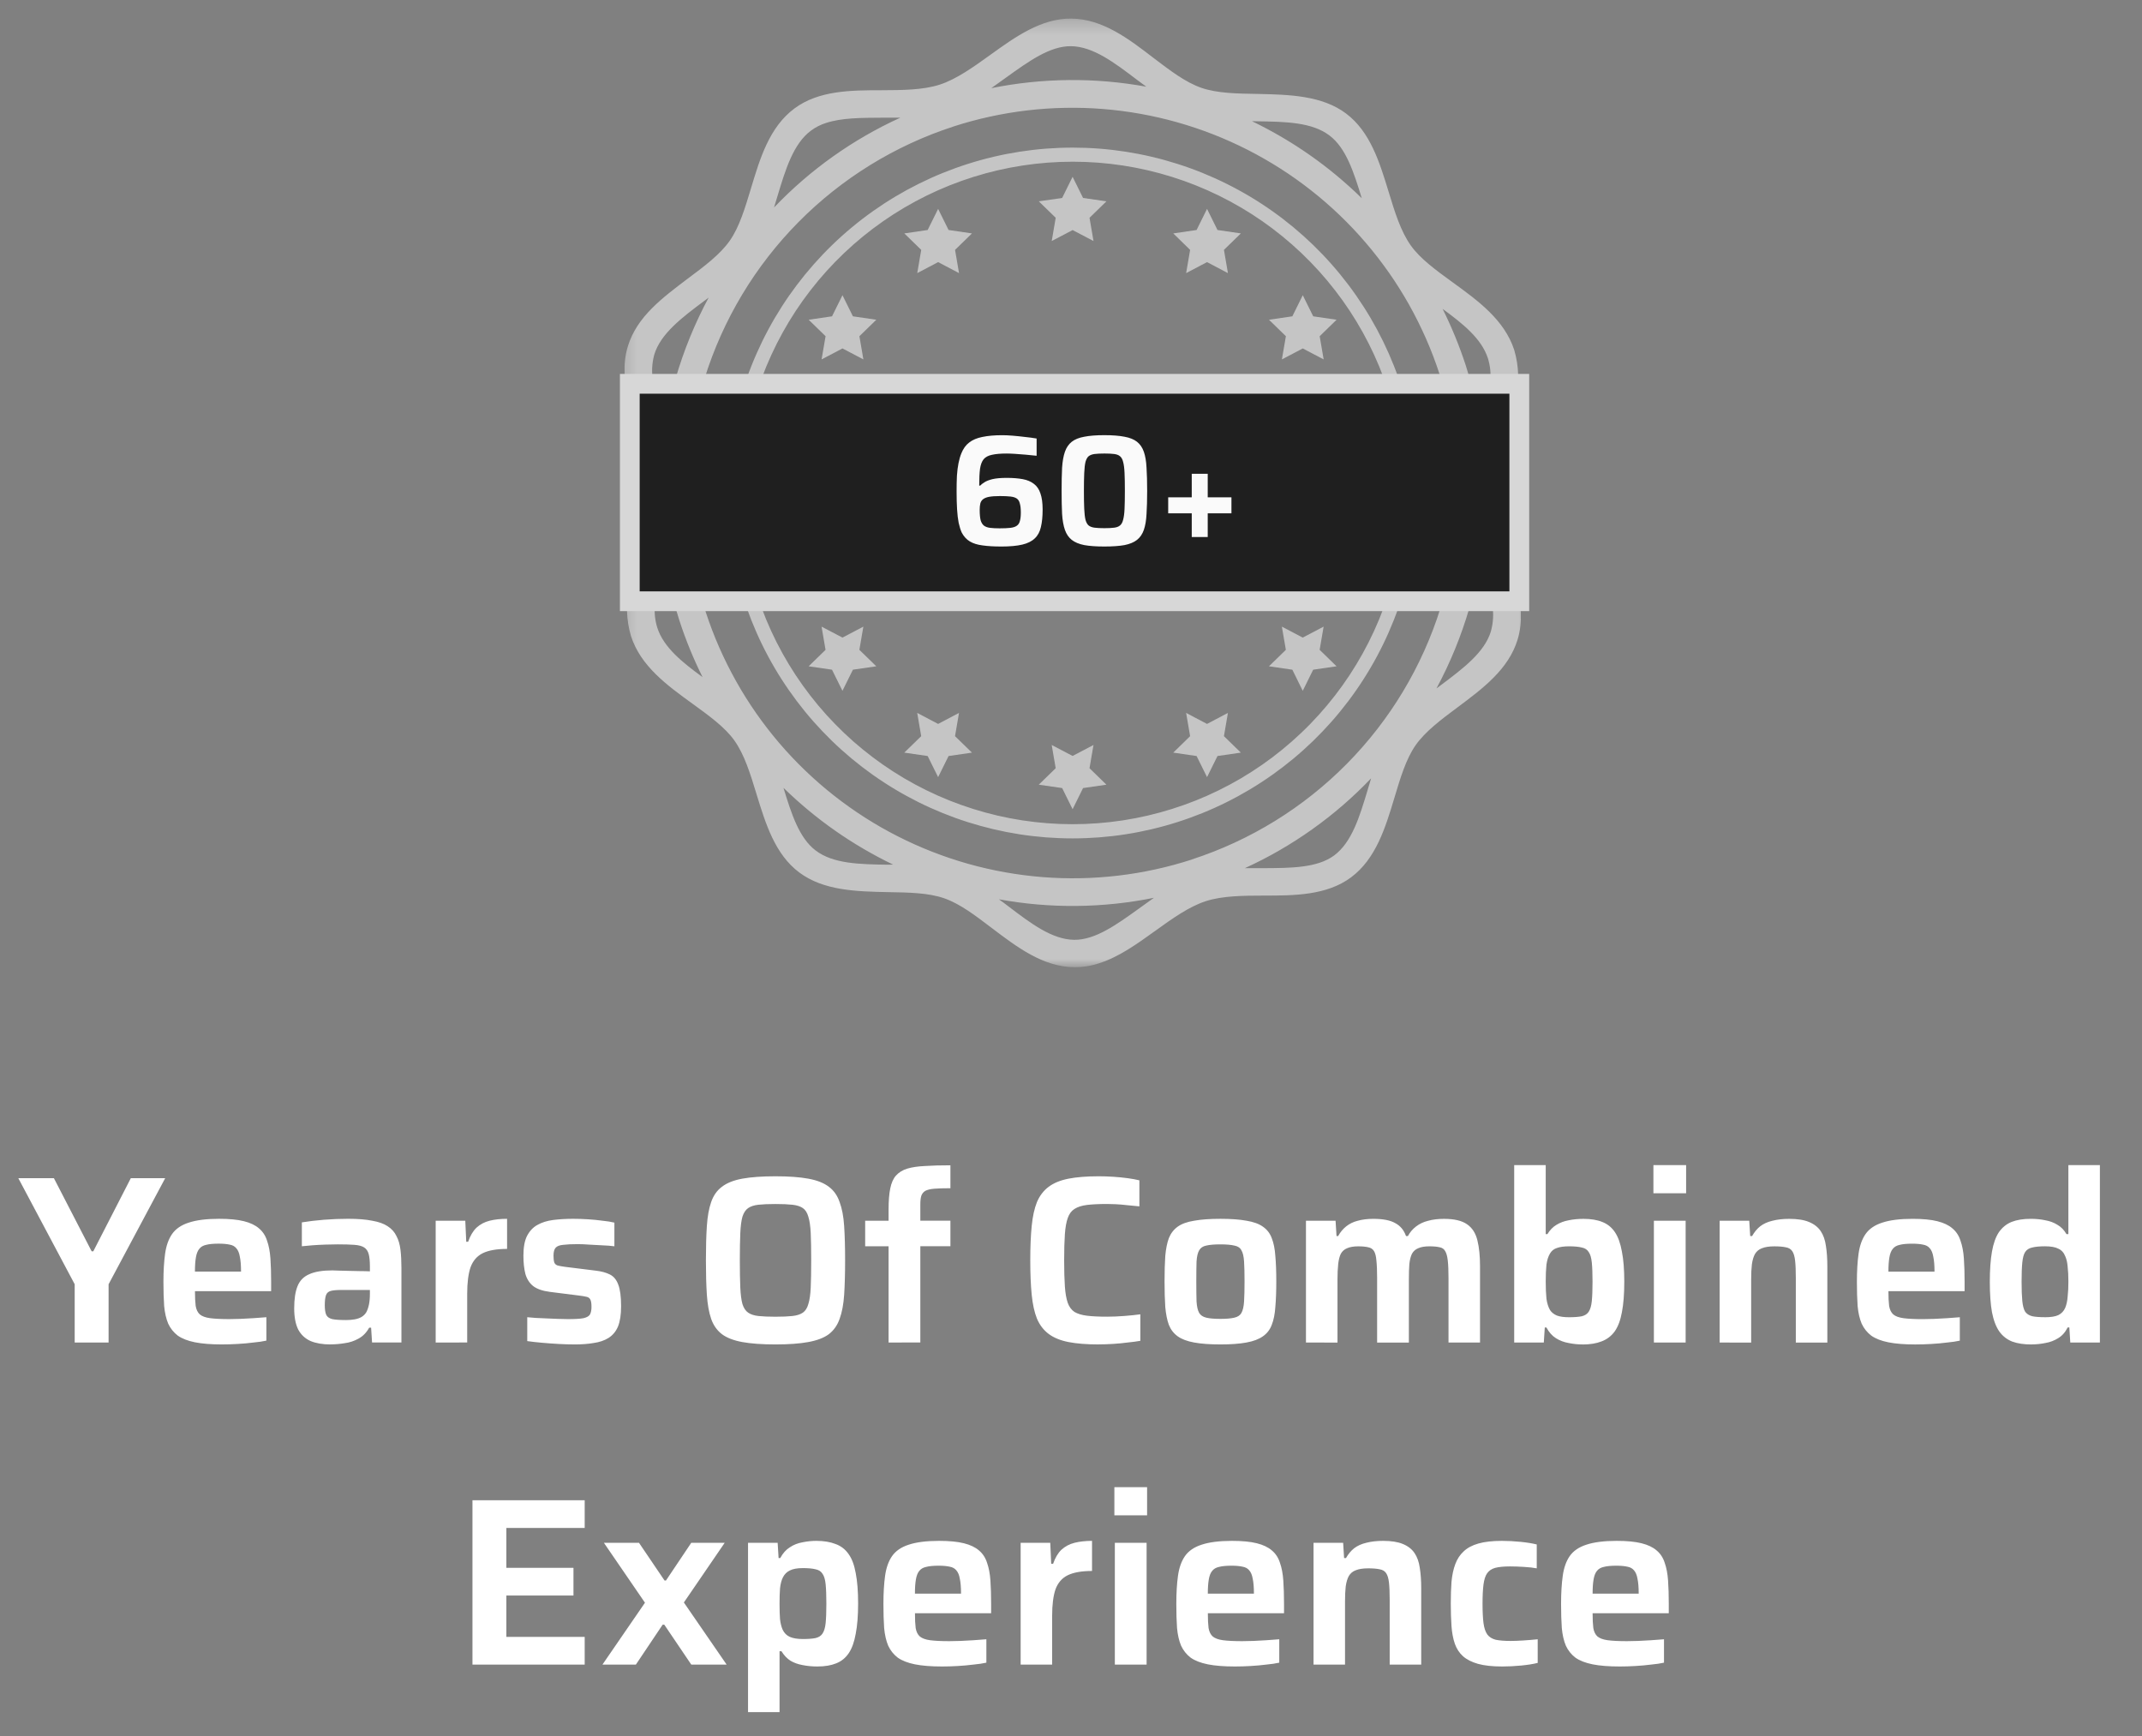 <svg fill="none" height="124" viewBox="0 0 153 124" width="153" xmlns="http://www.w3.org/2000/svg" xmlns:xlink="http://www.w3.org/1999/xlink"><rect x="0" y="0" width="153" height="124" fill="#808080" stroke="none"/><mask id="a" height="69" maskUnits="userSpaceOnUse" width="66" x="44" y="1"><path d="m44.281 1.295h64.734v67.77h-64.734z" fill="#fff"/></mask><path d="m5.335 95.887v-4.162l-4.025-7.573h2.541l2.695 5.219h.119l2.678-5.219h2.456l-4.042 7.573v4.162zm10.517.137c-.773 0-1.416-.051-1.927-.153-.512-.102-.921-.262-1.228-.478-.296-.227-.523-.512-.682-.853-.148-.352-.244-.773-.29-1.262-.034-.5-.051-1.075-.051-1.723 0-.773.04-1.444.119-2.013.08-.569.244-1.035.495-1.399.262-.375.659-.648 1.194-.819.546-.182 1.268-.273 2.166-.273.728 0 1.319.057 1.774.171.455.114.813.284 1.075.512.273.227.466.523.58.887.125.352.205.773.239 1.262.034.489.051 1.046.051 1.671v.665h-5.441c0 .432.017.785.051 1.058.045.262.142.461.29.597.159.137.404.228.734.273.341.045.802.068 1.382.068.239 0 .506-.006.802-.017.307-.011.62-.028.938-.051.33-.023.631-.045.904-.068v1.672c-.25.057-.557.102-.921.136-.352.045-.728.08-1.126.102-.387.023-.762.034-1.126.034zm1.365-4.929v-.273c0-.444-.028-.796-.085-1.058-.045-.273-.131-.478-.256-.614-.114-.137-.273-.222-.478-.256-.205-.045-.466-.068-.785-.068-.375 0-.671.028-.887.085-.216.045-.381.142-.495.29-.114.137-.193.341-.239.614-.045.262-.068.597-.068 1.006h3.599zm6.39 4.929c-.557 0-1.029-.08-1.416-.239-.387-.171-.682-.444-.887-.819-.193-.387-.29-.893-.29-1.518 0-.671.08-1.2.239-1.586.159-.398.438-.682.836-.853.398-.182.95-.273 1.655-.273.114 0 .273.006.478.017.205 0 .438.006.699.017.262 0 .523.006.785.017.262 0 .5.006.716.017v-.341c0-.375-.029-.671-.085-.887-.057-.216-.165-.375-.324-.478s-.392-.165-.699-.188c-.307-.023-.705-.034-1.194-.034-.25 0-.54.006-.87.017-.33.011-.648.028-.955.051-.307.023-.551.045-.734.068v-1.706c.489-.08 1.018-.142 1.586-.188.569-.045 1.143-.068 1.723-.068.682 0 1.251.045 1.706.136.466.08.836.21 1.109.392.284.182.495.415.631.699.148.273.244.603.29.989.045.375.068.807.068 1.296v5.322h-2.098l-.068-1.058h-.137c-.193.352-.449.614-.767.785-.307.171-.637.279-.989.324-.341.057-.677.085-1.006.085zm1.075-1.74c.25 0 .466-.017.648-.051.193-.034.358-.091.495-.171.148-.091.262-.205.341-.341.08-.148.142-.33.188-.546.045-.216.068-.478.068-.785v-.256h-2.064c-.318 0-.563.023-.733.068s-.284.148-.341.307c-.057.159-.085.398-.085.716 0 .296.034.523.102.682.068.148.21.25.426.307.216.045.534.068.955.068zm6.438 1.603v-8.699h2.115l.068 1.501h.137c.148-.432.347-.767.597-1.006.262-.239.574-.404.938-.495.364-.091.779-.136 1.245-.136v2.149c-.739 0-1.319.102-1.74.307-.409.205-.699.54-.87 1.006-.159.466-.239 1.097-.239 1.893v3.479zm9.919.137c-.352 0-.733-.011-1.143-.034-.398-.023-.79-.051-1.177-.085s-.739-.074-1.058-.119v-1.706c.171.011.37.028.597.051.239.011.495.023.767.034s.54.023.802.034.506.017.733.017c.523 0 .898-.023 1.126-.068.239-.057.392-.148.461-.273.068-.136.102-.313.102-.529 0-.227-.023-.392-.068-.495-.045-.114-.131-.188-.256-.222-.125-.034-.33-.068-.614-.102l-2.03-.256c-.534-.068-.938-.21-1.211-.426-.262-.216-.444-.506-.546-.87-.091-.364-.137-.796-.137-1.296 0-.591.085-1.058.256-1.399.182-.352.426-.614.733-.785.318-.182.694-.301 1.126-.358.444-.057.921-.085 1.433-.085.341 0 .694.011 1.058.034.364.023.711.057 1.04.102.341.034.625.08.853.137v1.689c-.262-.034-.551-.057-.87-.068-.318-.023-.631-.04-.938-.051-.307-.023-.58-.034-.819-.034-.432 0-.779.017-1.04.051-.25.023-.426.091-.529.205-.102.114-.153.301-.153.563 0 .205.017.364.051.478.034.102.108.176.222.222.114.034.296.068.546.102l2.2.273c.398.045.733.136 1.006.273.273.136.472.375.597.716.136.341.205.859.205 1.552 0 .603-.074 1.086-.222 1.45-.148.352-.375.625-.682.819-.296.182-.648.301-1.058.358-.398.068-.853.102-1.365.102zm14.346 0c-.955 0-1.745-.057-2.371-.171-.614-.114-1.097-.301-1.45-.563-.352-.273-.608-.637-.767-1.092-.159-.466-.262-1.04-.307-1.723s-.068-1.501-.068-2.456c0-.955.023-1.774.068-2.456s.148-1.251.307-1.706c.159-.466.415-.83.767-1.092.352-.273.836-.466 1.45-.58.625-.114 1.416-.171 2.371-.171.955 0 1.74.057 2.354.171.625.114 1.114.307 1.467.58.352.262.608.625.767 1.092.171.455.279 1.023.324 1.706s.068 1.501.068 2.456c0 .955-.023 1.774-.068 2.456s-.153 1.256-.324 1.723c-.159.455-.415.819-.767 1.092-.352.262-.842.449-1.467.563-.614.114-1.399.171-2.354.171zm0-1.979c.5 0 .904-.017 1.211-.051.318-.034.569-.114.75-.239.182-.125.313-.33.392-.614.091-.284.148-.677.171-1.177s.034-1.149.034-1.944c0-.796-.011-1.444-.034-1.944s-.08-.893-.171-1.177c-.08-.284-.21-.489-.392-.614-.182-.125-.432-.205-.75-.239-.307-.034-.711-.051-1.211-.051-.489 0-.893.017-1.211.051-.307.034-.551.114-.733.239-.182.125-.318.33-.409.614-.08.284-.131.677-.153 1.177s-.034 1.149-.034 1.944c0 .796.011 1.444.034 1.944s.074.893.153 1.177c.091.284.227.489.409.614.182.125.426.205.733.239.318.034.722.051 1.211.051zm8.085 1.842v-6.874h-1.672v-1.825h1.672v-.802c0-.614.04-1.114.119-1.501.08-.398.216-.705.409-.921.205-.228.472-.392.802-.495.341-.102.762-.165 1.262-.188.512-.034 1.12-.051 1.825-.051v1.637c-.477 0-.859.011-1.143.034-.284.023-.5.074-.648.153-.137.08-.233.199-.29.358-.045.148-.068.352-.068.614v1.16h2.149v1.825h-2.149v6.874zm15.016.137c-.864 0-1.586-.057-2.166-.171-.58-.114-1.052-.307-1.416-.58-.364-.273-.642-.637-.836-1.092-.182-.455-.307-1.023-.375-1.706-.068-.682-.102-1.501-.102-2.456 0-.955.034-1.774.102-2.456.068-.682.193-1.251.375-1.706.193-.455.472-.819.836-1.092.364-.273.836-.466 1.416-.58.58-.114 1.302-.171 2.166-.171.33 0 .671.011 1.023.034.364.023.711.057 1.04.102s.608.097.836.153v1.859c-.307-.034-.603-.063-.887-.085-.284-.034-.551-.057-.802-.068-.239-.011-.444-.017-.614-.017-.58 0-1.058.023-1.433.068-.375.045-.677.142-.904.29-.216.136-.375.352-.478.648-.102.284-.171.671-.205 1.16-.034.489-.051 1.109-.051 1.859 0 .739.017 1.359.051 1.859.034.489.102.881.205 1.177.102.284.262.5.478.648.227.136.529.227.904.273.375.045.853.068 1.433.068.375 0 .785-.017 1.228-.051s.824-.074 1.143-.119v1.893c-.25.045-.546.085-.887.119-.341.045-.694.08-1.058.102-.352.023-.694.034-1.023.034zm8.687 0c-.75 0-1.376-.045-1.876-.137-.5-.091-.893-.239-1.177-.444-.284-.205-.495-.477-.631-.819-.125-.341-.21-.767-.256-1.279-.034-.512-.051-1.12-.051-1.825s.017-1.308.051-1.808c.045-.512.131-.938.256-1.279.136-.341.347-.614.631-.819.284-.205.677-.347 1.177-.426.5-.091 1.126-.136 1.876-.136s1.37.045 1.859.136c.5.08.893.222 1.177.426.296.205.506.478.631.819.136.341.222.767.256 1.279.045.5.068 1.103.068 1.808s-.023 1.313-.068 1.825c-.034.512-.119.938-.256 1.279-.125.341-.336.614-.631.819-.284.205-.677.353-1.177.444-.489.091-1.109.137-1.859.137zm0-1.825c.421 0 .75-.028.989-.085.25-.057.421-.171.512-.341.102-.182.165-.455.188-.819.023-.364.034-.842.034-1.433s-.011-1.063-.034-1.416c-.023-.364-.085-.631-.188-.802-.091-.182-.262-.296-.512-.341-.239-.057-.569-.085-.989-.085-.432 0-.767.028-1.006.085-.239.045-.409.159-.512.341-.102.171-.165.438-.188.802-.011.352-.017.824-.017 1.416s.006 1.069.017 1.433c.023.364.085.637.188.819.102.171.273.284.512.341.239.057.574.085 1.006.085zm6.11 1.689v-8.699h2.115l.068 1.092h.119c.148-.273.336-.5.563-.682.239-.193.517-.33.836-.409.33-.091.699-.136 1.109-.136.694 0 1.217.102 1.569.307.364.193.62.5.767.921h.137c.148-.273.341-.5.58-.682.25-.193.54-.33.87-.409.329-.091.705-.136 1.125-.136.74 0 1.291.131 1.655.392.364.25.608.631.733 1.143.125.5.188 1.12.188 1.859v5.441h-2.252v-4.605c0-.523-.017-.938-.051-1.245s-.096-.534-.187-.682c-.08-.148-.211-.239-.393-.273-.182-.045-.426-.068-.733-.068-.33 0-.597.045-.802.137-.193.08-.341.21-.443.392-.091.182-.154.426-.188.733-.023.296-.034.665-.034 1.109v4.503h-2.268v-4.605c0-.523-.017-.938-.051-1.245-.023-.307-.08-.534-.171-.682-.091-.148-.227-.239-.409-.273-.182-.045-.421-.068-.716-.068-.33 0-.597.045-.802.137-.193.08-.341.21-.443.392-.091.182-.153.426-.188.733-.034.307-.051.677-.051 1.109v4.503zm19.752.137c-.329 0-.659-.034-.989-.102-.33-.057-.631-.171-.904-.341s-.5-.426-.682-.767h-.119l-.069 1.075h-2.115v-12.673h2.252v4.929h.119c.182-.296.398-.517.648-.665.262-.159.552-.267.87-.324.33-.068.682-.102 1.058-.102.534 0 .983.074 1.347.222.375.148.677.392.904.734.228.341.392.802.495 1.382.113.569.17 1.285.17 2.149 0 .876-.057 1.603-.17 2.183-.103.569-.273 1.023-.512 1.365-.239.33-.551.569-.938.716-.375.148-.83.222-1.365.222zm-.955-1.944c.376 0 .677-.023.904-.068.228-.057.393-.165.495-.324.114-.171.188-.426.222-.767.034-.341.051-.802.051-1.382s-.017-1.035-.051-1.365c-.034-.341-.108-.591-.222-.75-.102-.171-.267-.279-.495-.324-.227-.057-.528-.085-.904-.085-.364 0-.654.04-.87.119-.216.068-.381.199-.494.392-.125.205-.211.472-.256.802-.034.33-.051.733-.051 1.211 0 .466.017.87.051 1.211.045.33.131.603.256.819.113.171.278.301.494.392.216.08.506.119.87.119zm6.021-8.852v-2.013h2.336v2.013zm.034 10.66v-8.699h2.268v8.699zm4.697 0v-8.699h2.115l.068 1.092h.137c.159-.284.352-.517.58-.699.238-.182.528-.313.869-.392.353-.091.751-.136 1.194-.136.592 0 1.064.074 1.416.222.364.148.643.364.836.648s.318.637.375 1.058c.068.421.102.91.102 1.467v5.441h-2.251v-4.605c0-.523-.017-.938-.051-1.245s-.103-.534-.205-.682c-.102-.148-.256-.239-.46-.273-.205-.045-.478-.068-.819-.068-.364 0-.66.045-.887.137-.216.08-.381.216-.495.409-.102.182-.176.426-.221.734-.035.296-.052.659-.052 1.092v4.503zm13.982.137c-.773 0-1.415-.051-1.927-.153-.512-.102-.921-.262-1.228-.478-.296-.227-.523-.512-.682-.853-.148-.352-.245-.773-.29-1.262-.034-.5-.051-1.075-.051-1.723 0-.773.039-1.444.119-2.013.08-.569.244-1.035.495-1.399.261-.375.659-.648 1.194-.819.545-.182 1.267-.273 2.166-.273.728 0 1.319.057 1.774.171s.813.284 1.074.512c.273.227.466.523.58.887.125.352.205.773.239 1.262.034.489.051 1.046.051 1.671v.665h-5.441c0 .432.017.785.051 1.058.046.262.142.461.29.597.159.137.404.228.734.273.341.045.801.068 1.381.068.239 0 .506-.006.802-.017.307-.011.62-.028.938-.051.33-.023.631-.045.904-.068v1.672c-.25.057-.557.102-.921.136-.353.045-.728.08-1.126.102-.386.023-.762.034-1.126.034zm1.365-4.929v-.273c0-.444-.028-.796-.085-1.058-.046-.273-.131-.478-.256-.614-.114-.137-.273-.222-.478-.256-.204-.045-.466-.068-.784-.068-.376 0-.671.028-.887.085-.216.045-.381.142-.495.29-.114.137-.193.341-.239.614-.045.262-.068.597-.068 1.006h3.599zm6.919 4.929c-.535 0-.989-.068-1.365-.205-.375-.148-.682-.387-.921-.716-.239-.341-.415-.802-.528-1.382-.103-.58-.154-1.302-.154-2.166s.051-1.586.154-2.166c.102-.58.267-1.04.494-1.382.239-.341.54-.586.904-.734.375-.148.83-.222 1.365-.222.375 0 .722.034 1.04.102.33.057.62.165.87.324.262.148.478.37.648.665h.137v-4.929h2.251v12.673h-2.115l-.068-1.075h-.12c-.17.341-.398.597-.682.767-.273.171-.574.284-.904.341-.33.068-.665.102-1.006.102zm.972-1.944c.421 0 .739-.051.955-.153.228-.114.393-.29.495-.529.091-.228.148-.495.17-.802.035-.307.052-.659.052-1.058 0-.409-.017-.762-.052-1.058-.022-.296-.079-.546-.17-.75-.102-.262-.267-.444-.495-.546-.216-.114-.534-.171-.955-.171-.375 0-.676.028-.904.085-.227.045-.398.153-.512.324-.102.159-.17.409-.204.75-.034.33-.051.785-.051 1.365s.017 1.04.051 1.382c.034.341.102.597.204.767.114.159.285.267.512.324.228.045.529.068.904.068zm-112.323 24.808v-11.735h8.017v1.978h-5.595v2.849h4.793v1.978h-4.793v2.951h5.595v1.979zm9.286 0 3.036-4.418-2.934-4.281h2.507l1.825 2.695h.102l1.808-2.695h2.388l-2.917 4.264 3.053 4.435h-2.524l-1.927-2.849h-.119l-1.91 2.849zm10.398 3.394v-12.093h2.115l.068 1.091h.119c.182-.341.409-.597.682-.767.273-.182.574-.301.904-.358.33-.068.659-.103.989-.103.534 0 .989.074 1.365.222.387.137.699.375.938.717.239.329.409.784.512 1.364.114.58.171 1.302.171 2.166s-.057 1.586-.171 2.166c-.102.58-.267 1.041-.495 1.382s-.529.586-.904.733c-.364.148-.813.222-1.347.222-.375 0-.728-.034-1.058-.102-.318-.057-.603-.159-.853-.307-.25-.159-.466-.387-.648-.682h-.136v4.349zm3.923-5.219c.375 0 .677-.023.904-.069.227-.056.392-.164.495-.324.114-.17.188-.42.222-.75.034-.341.051-.802.051-1.382s-.017-1.04-.051-1.381-.108-.592-.222-.751c-.102-.17-.267-.278-.495-.324-.227-.057-.529-.085-.904-.085-.409 0-.722.057-.938.17-.216.103-.381.268-.495.495-.102.205-.171.466-.205.785-.023.307-.034.671-.034 1.091 0 .432.011.802.034 1.109.034.296.097.546.188.75.114.239.284.41.512.512s.54.154.938.154zm9.926 1.961c-.773 0-1.416-.051-1.927-.153-.512-.103-.921-.262-1.228-.478-.296-.227-.523-.512-.682-.853-.148-.352-.244-.773-.29-1.262-.034-.5-.051-1.075-.051-1.723 0-.773.04-1.444.119-2.012.08-.569.244-1.035.495-1.399.262-.375.659-.648 1.194-.819.546-.182 1.268-.273 2.166-.273.728 0 1.319.057 1.774.171.455.114.813.284 1.075.512.273.227.466.523.58.887.125.352.205.773.239 1.262s.051 1.046.051 1.671v.666h-5.441c0 .432.017.784.051 1.057.045.262.142.461.29.597.159.136.404.227.734.273.341.045.802.068 1.382.068.239 0 .506-.006.802-.017.307-.011.62-.028.938-.051.33-.023.631-.046.904-.068v1.671c-.25.057-.557.103-.921.137-.352.045-.728.079-1.126.102-.387.023-.762.034-1.126.034zm1.365-4.929v-.273c0-.444-.028-.796-.085-1.058-.045-.273-.131-.477-.256-.614-.114-.136-.273-.221-.478-.255-.205-.046-.466-.069-.785-.069-.375 0-.671.029-.887.086-.216.045-.381.142-.495.29-.114.136-.193.341-.239.614-.045.261-.068.597-.068 1.006h3.599zm4.258 4.793v-8.699h2.115l.068 1.501h.136c.148-.432.347-.768.597-1.007.262-.238.574-.403.938-.494.364-.091.779-.137 1.245-.137v2.15c-.739 0-1.319.102-1.74.307-.409.204-.699.54-.87 1.006-.159.466-.239 1.097-.239 1.893v3.48zm6.695-10.661v-2.012h2.337v2.012zm.034 10.661v-8.699h2.268v8.699zm8.569.136c-.773 0-1.416-.051-1.927-.153-.512-.103-.921-.262-1.228-.478-.296-.227-.523-.512-.682-.853-.148-.352-.244-.773-.29-1.262-.034-.5-.051-1.075-.051-1.723 0-.773.04-1.444.119-2.012.08-.569.244-1.035.495-1.399.262-.375.659-.648 1.194-.819.546-.182 1.268-.273 2.166-.273.728 0 1.319.057 1.774.171s.813.284 1.075.512c.273.227.466.523.58.887.125.352.205.773.239 1.262s.051 1.046.051 1.671v.666h-5.441c0 .432.017.784.051 1.057.045.262.142.461.29.597.159.136.404.227.734.273.341.045.802.068 1.382.068.239 0 .506-.006.802-.017.307-.011.62-.028.938-.051.33-.023.631-.046.904-.068v1.671c-.25.057-.557.103-.921.137-.352.045-.728.079-1.126.102-.387.023-.762.034-1.126.034zm1.365-4.929v-.273c0-.444-.028-.796-.085-1.058-.045-.273-.131-.477-.256-.614-.114-.136-.273-.221-.478-.255-.205-.046-.466-.069-.785-.069-.375 0-.671.029-.887.086-.216.045-.381.142-.495.29-.114.136-.193.341-.239.614-.045.261-.068.597-.068 1.006h3.599zm4.258 4.793v-8.699h2.115l.068 1.091h.136c.159-.284.353-.517.58-.699.239-.182.529-.313.87-.392.352-.091.75-.137 1.194-.137.591 0 1.063.074 1.415.222.364.148.643.364.836.648.193.285.318.637.375 1.058.068.421.103.909.103 1.467v5.441h-2.252v-4.606c0-.523-.017-.938-.051-1.245s-.102-.534-.205-.682c-.102-.148-.256-.239-.461-.273-.205-.045-.478-.068-.819-.068-.364 0-.659.045-.887.136-.216.08-.381.216-.495.41-.102.182-.176.426-.222.733-.034.296-.051.66-.051 1.092v4.503zm13.471.136c-.694 0-1.268-.062-1.723-.187-.443-.126-.801-.307-1.074-.546-.262-.239-.455-.535-.58-.887-.125-.364-.205-.785-.239-1.262-.034-.489-.051-1.029-.051-1.621 0-.568.017-1.086.051-1.552.045-.478.136-.898.273-1.262.136-.364.335-.665.597-.904.261-.25.614-.438 1.057-.563.444-.125 1.001-.188 1.672-.188.432 0 .875.023 1.33.069.455.045.842.108 1.16.187v1.706c-.239-.046-.54-.08-.904-.102-.364-.023-.699-.035-1.006-.035-.444 0-.796.035-1.058.103-.25.068-.443.199-.58.392-.125.182-.21.449-.256.802-.045.352-.068.807-.068 1.364 0 .569.023 1.029.068 1.382.046.352.137.625.273.819.137.182.336.307.597.375.273.057.626.085 1.058.085.273 0 .58-.011.921-.034.352-.023.694-.051 1.023-.085v1.688c-.318.08-.71.142-1.177.188-.466.045-.921.068-1.364.068zm8.39 0c-.773 0-1.415-.051-1.927-.153-.512-.103-.921-.262-1.228-.478-.296-.227-.523-.512-.682-.853-.148-.352-.245-.773-.29-1.262-.035-.5-.052-1.075-.052-1.723 0-.773.04-1.444.12-2.012.079-.569.244-1.035.494-1.399.262-.375.66-.648 1.194-.819.546-.182 1.268-.273 2.167-.273.727 0 1.319.057 1.773.171.455.114.814.284 1.075.512.273.227.466.523.58.887.125.352.205.773.239 1.262s.051 1.046.051 1.671v.666h-5.441c0 .432.017.784.051 1.057.046.262.142.461.29.597.159.136.404.227.733.273.342.045.802.068 1.382.068.239 0 .506-.006.802-.017.307-.011.619-.028.938-.051.33-.023.631-.046.904-.068v1.671c-.25.057-.557.103-.921.137-.353.045-.728.079-1.126.102-.387.023-.762.034-1.126.034zm1.365-4.929v-.273c0-.444-.029-.796-.085-1.058-.046-.273-.131-.477-.256-.614-.114-.136-.273-.221-.478-.255-.205-.046-.466-.069-.785-.069-.375 0-.67.029-.886.086-.217.045-.381.142-.495.29-.114.136-.193.341-.239.614-.045.261-.068.597-.068 1.006h3.599z" fill="#fff"/><g mask="url(#a)"><path d="m108.921 30.58c-.002-.364-.059-.72-.171-1.067-.111-.347-.273-.669-.485-.966.136-.588.194-1.182.175-1.784-.018-.602-.112-1.192-.282-1.77-.703-2.151-2.586-3.518-4.411-4.839-1.184-.86-2.303-1.674-2.975-2.619-.719-1.016-1.14-2.372-1.584-3.835-.644-2.108-1.312-4.29-3.035-5.588-1.724-1.297-4.071-1.355-6.314-1.403-1.489-.024-2.896-.044-4.03-.437-1.133-.393-2.236-1.237-3.413-2.132-1.791-1.379-3.64-2.785-5.862-2.812-2.164-.027-4.02 1.311-5.817 2.606-1.177.847-2.395 1.722-3.593 2.111-1.198.39-2.713.393-4.149.4-2.212 0-4.501.017-6.228 1.302-1.791 1.332-2.459 3.558-3.107 5.713-.427 1.414-.828 2.752-1.51 3.728-.681.976-1.811 1.826-3.002 2.711-1.788 1.355-3.637 2.711-4.281 4.839-.387 1.261-.257 2.558.065 3.849-.198.296-.348.613-.451.953-.103.341-.154.688-.153 1.043v9.264c.003.364.059.72.17 1.067.111.346.271.668.481.967-.134.588-.191 1.182-.172 1.784.019.602.114 1.192.284 1.77.699 2.152 2.582 3.518 4.41 4.839 1.187.861 2.307 1.674 2.978 2.619.719 1.016 1.137 2.372 1.581 3.836.648 2.107 1.316 4.29 3.053 5.588 1.737 1.298 4.071 1.355 6.313 1.402 1.489.024 2.893.044 4.03.437 1.137.394 2.235 1.237 3.413 2.132 1.791 1.355 3.643 2.768 5.875 2.795.62.003 1.224-.094 1.812-.291 1.418-.458 2.713-1.396 3.992-2.315 1.177-.847 2.395-1.722 3.593-2.11 1.197-.39 2.713-.397 4.148-.4 2.216 0 4.502-.017 6.232-1.301 1.788-1.332 2.459-3.558 3.107-5.71.424-1.417.827-2.755 1.506-3.728.679-.973 1.812-1.827 3.002-2.711 1.791-1.338 3.64-2.711 4.285-4.839.383-1.261.254-2.558-.068-3.849.198-.293.349-.61.452-.948.104-.338.155-.685.155-1.038zm-2.643-4.995c.161.524.22 1.06.176 1.606-.358-.117-.726-.175-1.102-.176h-.377c-.088-.305-.18-.614-.278-.918-.452-1.385-1.003-2.731-1.652-4.035 1.462 1.07 2.778 2.124 3.233 3.524zm-16.466-16.922c2.005.03 3.901.061 5.152 1.016 1.188.895 1.737 2.629 2.304 4.477-2.315-2.261-4.928-4.094-7.843-5.5zm-17.939-3.131c1.608-1.155 3.124-2.25 4.627-2.233 1.578.02 3.094 1.172 4.702 2.392l.678.502c-1.833-.334-3.68-.493-5.543-.475-1.862.018-3.707.211-5.532.579.352-.251.713-.508 1.068-.766zm-16.344 8.492c.583-1.932 1.133-3.754 2.399-4.696.327-.241.684-.422 1.072-.546 1.119-.366 2.52-.369 3.986-.376h1.323c-1.694.772-3.3 1.698-4.817 2.776-1.517 1.079-2.918 2.292-4.203 3.638.081-.278.163-.532.24-.796zm12.569-4.988c.428-.139.86-.266 1.296-.384.435-.118.873-.225 1.313-.32.44-.096.883-.181 1.328-.256.444-.074.891-.138 1.338-.19.448-.052.896-.094 1.347-.125.449-.03.9-.05 1.351-.058.451-.009.901-.007 1.352.007.45.013.9.038 1.35.074.449.036.897.083 1.345.14.447.057.892.126 1.336.205.444.079.885.17 1.324.27.44.101.876.213 1.31.335.434.123.864.256 1.292.399.427.144.851.297 1.271.462.42.164.835.338 1.247.523.411.185.817.379 1.219.583.402.205.798.419 1.189.643.391.224.777.457 1.157.699.379.243.752.494 1.12.756.368.261.728.531 1.082.81.355.279.702.565 1.042.861.34.296.672.6.998.912.325.311.642.632.952.959.309.327.61.662.903 1.004.293.342.578.691.854 1.048.275.356.542.719.801 1.088s.507.744.746 1.126c.241.382.47.769.691 1.161.22.393.431.791.632 1.194.201.403.392.81.574 1.223.181.413.352.829.512 1.249.161.421.311.846.451 1.274.034.101.057.207.092.308h-3.016c-.21-.597-.443-1.185-.699-1.766-.256-.579-.534-1.148-.833-1.706-.3-.558-.62-1.104-.963-1.637-.342-.533-.703-1.053-1.085-1.559-.382-.505-.782-.995-1.202-1.47-.419-.475-.856-.933-1.311-1.374-.455-.44-.927-.864-1.413-1.268-.488-.405-.99-.791-1.508-1.157-.517-.366-1.048-.712-1.592-1.037-.544-.325-1.1-.629-1.668-.911-.567-.283-1.145-.543-1.732-.781s-1.183-.453-1.788-.645c-.604-.192-1.214-.361-1.832-.506-.617-.145-1.239-.266-1.865-.364-.626-.097-1.255-.17-1.887-.219s-1.265-.073-1.899-.073c-.634 0-1.267.025-1.9.073-.632.049-1.261.122-1.887.219s-1.248.218-1.865.364c-.617.145-1.228.314-1.832.506s-1.2.407-1.788.645c-.588.238-1.164.498-1.732.781-.567.282-1.123.586-1.667.911s-1.074.671-1.592 1.037c-.518.366-1.02.752-1.508 1.157-.488.405-.959.828-1.413 1.268-.455.441-.892.9-1.312 1.374-.419.475-.82.965-1.202 1.47-.382.506-.744 1.025-1.085 1.559-.342.534-.663 1.079-.962 1.637-.3.558-.577 1.127-.833 1.706-.256.58-.489 1.168-.699 1.766h-3.012c.326-1.045.713-2.068 1.161-3.067.448-.999.954-1.968 1.518-2.907.564-.939 1.181-1.841 1.854-2.706.672-.865 1.392-1.688 2.163-2.467.77-.779 1.583-1.51 2.441-2.192.857-.682 1.753-1.311 2.685-1.887.933-.576 1.896-1.093 2.891-1.554.994-.461 2.013-.86 3.056-1.199zm30.747 17.979h-44.438c.208-.563.437-1.118.688-1.663.25-.546.52-1.081.812-1.606.291-.525.601-1.038.931-1.54.33-.501.679-.99 1.047-1.464.368-.475.752-.935 1.155-1.381.403-.446.822-.876 1.257-1.289.435-.414.886-.81 1.351-1.19.466-.379.945-.741 1.438-1.084.493-.343.998-.667 1.516-.972s1.046-.589 1.586-.854c.539-.265 1.087-.508 1.645-.731.558-.223 1.123-.424 1.697-.604.573-.18 1.152-.337 1.738-.474.585-.136 1.175-.249 1.769-.34s1.19-.159 1.789-.205c.599-.046 1.2-.068 1.8-.068s1.201.022 1.8.068c.599.046 1.196.114 1.789.205.594.091 1.184.204 1.769.34.586.137 1.165.294 1.738.474.574.18 1.139.381 1.697.604.558.223 1.106.467 1.646.731.539.265 1.068.549 1.585.854.518.305 1.023.628 1.516.972.493.343.972.705 1.437 1.084.466.38.916.776 1.351 1.19.435.413.854.843 1.257 1.289.402.445.787.906 1.155 1.381.368.475.717.963 1.047 1.464.33.502.641 1.015.932 1.54.291.525.561 1.06.812 1.606.25.545.479 1.1.687 1.663zm-52.108-1.694c.454-1.498 1.981-2.646 3.579-3.839l.302-.227c-.987 1.838-1.771 3.758-2.355 5.76h-.387c-.422.002-.829.074-1.225.221-.118-.645-.09-1.283.085-1.914zm.214 19.517c-.162-.524-.221-1.059-.176-1.605.358.117.726.175 1.102.176h.373c.091.306.183.614.281.918.452 1.386 1.002 2.732 1.652 4.035-1.465-1.07-2.778-2.124-3.232-3.524zm16.465 16.923c-2.008-.031-3.905-.061-5.156-1.017-1.183-.895-1.733-2.629-2.299-4.476 2.313 2.254 4.925 4.083 7.836 5.486zm17.939 3.131c-1.608 1.155-3.124 2.249-4.627 2.233-1.581-.02-3.097-1.172-4.702-2.392-.221-.17-.445-.339-.678-.502 1.833.335 3.68.493 5.543.475 1.863-.018 3.707-.212 5.532-.581-.352.251-.712.508-1.068.766zm16.34-8.492c-.58 1.932-1.13 3.754-2.396 4.697-1.208.895-3.076.901-5.058.911-.437 0-.882 0-1.323 0 1.694-.773 3.299-1.7 4.816-2.779s2.918-2.292 4.204-3.639zm-12.552 4.987c-.429.139-.861.267-1.296.385-.435.118-.874.226-1.314.321-.44.096-.883.182-1.328.257-.445.074-.891.138-1.339.191-.448.052-.897.094-1.347.125-.45.031-.9.051-1.351.059-.451.009-.901.006-1.352-.007-.451-.014-.901-.038-1.351-.073-.449-.036-.898-.082-1.345-.14-.448-.057-.893-.126-1.337-.205-.444-.079-.886-.169-1.325-.27-.44-.101-.876-.213-1.311-.335-.434-.123-.864-.256-1.292-.399-.427-.144-.851-.297-1.271-.462-.42-.164-.835-.338-1.247-.523-.411-.185-.818-.379-1.22-.583-.402-.204-.798-.418-1.19-.642-.391-.224-.777-.458-1.156-.7-.38-.243-.754-.494-1.121-.756-.368-.261-.729-.531-1.083-.81-.355-.279-.702-.566-1.042-.862s-.672-.6-.998-.912c-.325-.312-.643-.632-.953-.959-.309-.328-.61-.663-.904-1.005-.292-.342-.578-.692-.853-1.048-.276-.356-.543-.719-.801-1.088-.257-.369-.507-.745-.746-1.127-.24-.382-.47-.768-.69-1.161s-.431-.791-.632-1.194c-.202-.403-.392-.811-.574-1.223s-.352-.829-.512-1.25c-.161-.422-.311-.846-.451-1.274-.034-.102-.06-.207-.091-.309h3.016c.211.597.444 1.186.699 1.766.255.579.533 1.148.833 1.706.299.559.62 1.105.962 1.637.342.534.704 1.053 1.085 1.559.382.506.782.996 1.202 1.471.42.475.857.932 1.311 1.373.455.441.927.864 1.414 1.269.487.404.99.79 1.507 1.156s1.048.712 1.592 1.037c.543.325 1.1.629 1.667.912.567.282 1.145.542 1.732.78.588.238 1.184.454 1.788.645s1.215.36 1.832.506c.617.145 1.239.266 1.865.364.626.097 1.256.17 1.887.219.632.048 1.266.073 1.9.073.633 0 1.266-.025 1.899-.073.632-.049 1.262-.122 1.887-.219.627-.097 1.248-.219 1.865-.364.618-.145 1.228-.314 1.832-.506.605-.192 1.2-.408 1.788-.645.588-.238 1.165-.498 1.732-.78.568-.283 1.123-.587 1.667-.912.544-.325 1.075-.671 1.592-1.037s1.02-.752 1.507-1.156c.488-.405.959-.828 1.414-1.269.454-.441.892-.899 1.311-1.373.42-.475.82-.965 1.202-1.471.382-.506.744-1.025 1.085-1.559.342-.533.663-1.079.962-1.637.3-.558.578-1.127.833-1.706.255-.579.489-1.168.699-1.766h3.012c-.326 1.046-.713 2.069-1.162 3.068-.448.999-.954 1.969-1.519 2.908-.563.939-1.182 1.841-1.854 2.707-.672.865-1.393 1.687-2.164 2.467-.77.779-1.584 1.51-2.442 2.192-.858.682-1.753 1.311-2.686 1.886-.933.575-1.896 1.093-2.892 1.553-.995.461-2.013.86-3.057 1.199zm-30.764-17.979h44.455c-.208.563-.438 1.117-.689 1.663-.25.546-.521 1.081-.812 1.605-.292.525-.602 1.038-.932 1.539-.33.501-.679.989-1.047 1.464s-.752.935-1.155 1.38-.821.875-1.257 1.288c-.435.414-.886.811-1.351 1.19-.465.38-.945.741-1.437 1.084-.493.342-.999.667-1.516.972-.518.304-1.047.589-1.586.853-.539.265-1.087.508-1.646.731-.558.222-1.123.423-1.697.603-.573.18-1.152.337-1.737.474-.585.136-1.175.248-1.769.34-.594.091-1.19.159-1.789.204-.599.046-1.199.069-1.799.069-.601 0-1.201-.023-1.8-.069-.599-.045-1.195-.114-1.789-.204-.594-.091-1.183-.204-1.769-.34-.585-.137-1.164-.294-1.737-.474-.574-.18-1.139-.381-1.697-.603-.557-.223-1.106-.467-1.645-.731-.539-.264-1.068-.549-1.585-.853-.518-.305-1.023-.629-1.516-.972-.493-.343-.972-.704-1.437-1.084-.466-.379-.916-.775-1.351-1.19-.435-.413-.854-.843-1.257-1.288s-.788-.905-1.155-1.38c-.367-.475-.716-.963-1.047-1.464-.33-.502-.641-1.014-.932-1.539-.291-.524-.562-1.06-.812-1.605-.251-.546-.48-1.1-.688-1.663zm52.111 1.695c-.458 1.498-1.974 2.636-3.579 3.839l-.306.227c.989-1.838 1.773-3.758 2.355-5.761h.407c.421-.001.829-.074 1.225-.22.108.645.074 1.284-.102 1.914zm1.275-5.26c0 .159-.015.315-.047.471-.03.156-.076.306-.137.453-.06.147-.135.286-.223.417-.088.132-.188.253-.301.365-.111.112-.233.212-.366.301-.131.087-.27.162-.417.222-.146.061-.298.107-.453.137-.156.031-.313.046-.471.046h-57.474c-.159 0-.315-.015-.471-.046-.155-.03-.306-.076-.453-.137-.147-.06-.286-.135-.417-.222-.132-.088-.254-.189-.366-.301-.113-.112-.212-.234-.301-.365-.088-.132-.163-.27-.223-.417-.06-.146-.106-.297-.137-.453-.031-.155-.047-.312-.047-.471v-9.264c0-.159.015-.315.047-.471.031-.155.077-.306.137-.453.06-.146.135-.285.223-.418.088-.132.188-.253.301-.365.112-.112.234-.212.366-.3.132-.088.27-.163.417-.223.146-.06.297-.106.453-.137.156-.031.313-.046.471-.046h57.492c.158 0 .315.015.471.046.156.031.307.077.453.137s.286.135.418.223c.132.088.254.188.366.3.112.112.212.234.3.365.089.132.163.271.223.418.061.146.107.297.138.453s.046.312.046.471z" fill="#c5c5c5"/></g><path d="m59.071 32.285c-1.48 0-2.236 1.382-2.236 3.05 0 1.667.855 2.991 2.303 2.991 1.448 0 2.239-1.383 2.204-3.049 0-1.545-.79-2.992-2.272-2.992z" fill="#c5c5c5"/><path d="m105.369 29.154h-57.492c-.094 0-.186.01-.279.028-.091.019-.181.046-.267.082-.087.036-.169.08-.247.132-.078.051-.15.111-.216.177-.066.066-.125.138-.177.216-.052.078-.096.16-.132.246-.036.087-.063.176-.082.268-.018.091-.028.184-.028.278v9.264c0 .094.01.186.028.279.019.091.046.181.082.267.036.087.08.168.132.246.052.079.111.15.177.216.066.066.139.125.216.177.078.052.16.096.247.132.087.036.176.064.267.082.092.019.185.028.279.028h57.492c.094 0 .186-.009.279-.028.091-.018.18-.046.267-.082.086-.036.169-.079.246-.132.078-.052.151-.111.217-.177.066-.066.125-.138.177-.216.053-.078.097-.159.133-.246s.063-.176.081-.267c.018-.092.028-.185.028-.279v-9.264c0-.094-.01-.186-.028-.278-.018-.092-.045-.181-.081-.268-.036-.086-.08-.168-.133-.246-.052-.078-.111-.15-.177-.216-.066-.066-.139-.126-.217-.177-.077-.052-.16-.096-.246-.132-.087-.036-.176-.063-.267-.082-.093-.018-.185-.028-.279-.028zm-52.488 9.109c.556.001 1.094-.098 1.615-.295l.262 1.182c-.671.298-1.373.431-2.107.396-2.598.031-4.178-1.579-4.213-4.066-.03-2.7 1.846-4.314 4.353-4.334.681-.036 1.337.077 1.968.338l-.295 1.186c-.519-.206-1.057-.305-1.615-.298-1.645 0-2.863 1.054-2.829 2.962 0 1.816 1.055 2.928 2.863 2.928zm6.221 1.25c-2.337 0-3.785-1.742-3.817-4.144-.034-2.498 1.548-4.273 3.851-4.307 2.374 0 3.785 1.776 3.85 4.11 0 2.769-1.646 4.314-3.884 4.348zm12.276-.234-.196-3.321c-.065-1.051-.132-2.301-.132-3.419h-.031c-.265.986-.593 2.104-.957 3.124l-1.184 3.551h-1.163l-1.116-3.486c-.339-1.017-.627-2.138-.858-3.155h-.03c-.034 1.084-.068 2.372-.132 3.483l-.167 3.29h-1.37l.492-8.19h1.974l1.089 3.29c.322.93.588 1.875.797 2.836h.03c.197-.887.495-1.908.79-2.86l1.113-3.276 1.975-.034.525 8.166zm7.704-3.978c-.594.623-1.513.922-2.568.922-.243-.003-.484-.025-.722-.068l.03 3.09h-1.479l-.068-8.055c.752-.135 1.509-.201 2.273-.196 1.085 0 1.876.23 2.401.657.124.116.236.242.336.38.1.137.185.283.256.437.07.154.126.314.165.479.039.165.061.333.068.502.006.17-.004.338-.032.506-.027.168-.07.33-.129.489-.06.159-.134.31-.223.454-.09.145-.192.279-.308.403zm6.88 3.88-4.871.034-.065-8.156 1.513-.031.034 6.937 3.392-.034zm6.059-.034-4.939.034-.065-8.187 4.772-.034v1.217l-3.259.034v2.104h3.093v1.183l-3.053.034v2.399l3.457-.03zm4.508-.03h-1.512l-.034-6.94-2.337.034v-1.24l6.153-.065.034 1.25-2.374.031zm3.291-.034-.031-8.186 4.75-.034v1.217l-3.26.034.033 2.104h3.054l.033 1.182-3.093.034.034 2.399 3.423-.03.03 1.247z" fill="#c5c5c5"/><path d="m44.281 26.707h64.946v16.942h-64.946z" fill="#d7d7d7"/><path d="m45.691 28.119h62.123v14.119h-62.123z" fill="#1f1f1f"/><path d="m71.514 39.034c-.52 0-.964-.026-1.333-.079-.361-.045-.663-.139-.904-.282-.241-.143-.437-.358-.587-.644-.083-.188-.154-.418-.215-.689-.053-.271-.09-.591-.113-.96s-.034-.794-.034-1.276c0-.414.007-.787.023-1.118.023-.339.06-.64.113-.904.053-.264.12-.497.203-.7.136-.339.324-.599.565-.779.241-.188.553-.32.938-.395.392-.083.866-.124 1.423-.124.211 0 .456.011.734.034.286.023.576.053.87.09.301.03.584.068.847.113v1.231c-.264-.03-.531-.057-.802-.079-.264-.023-.512-.041-.745-.057-.234-.015-.429-.023-.587-.023-.437 0-.787.03-1.05.09-.264.053-.463.158-.599.316-.128.158-.215.388-.26.689-.038.301-.057.7-.057 1.197h.068c.068-.075.169-.154.305-.237.136-.09.328-.166.576-.226.256-.06.595-.09 1.016-.09.437 0 .817.03 1.141.09.324.06.591.173.802.339.211.158.365.384.463.678.105.294.158.678.158 1.152 0 .497-.041.915-.124 1.254-.075.339-.222.61-.441.813-.211.203-.508.35-.892.441-.384.09-.885.136-1.502.136zm-.09-1.299c.301 0 .55-.011.746-.034s.346-.071.452-.147c.113-.075.188-.188.226-.339.045-.151.068-.354.068-.61 0-.264-.023-.474-.068-.632-.038-.166-.109-.286-.215-.361s-.256-.124-.452-.147-.448-.034-.757-.034c-.331 0-.595.019-.791.057-.188.038-.331.098-.429.181-.09.075-.151.173-.181.294-.03.12-.045.271-.045.452 0 .316.023.565.068.745.053.173.132.301.237.384.113.083.26.136.441.158.188.023.422.034.7.034zm7.455 1.299c-.58 0-1.058-.034-1.435-.102-.377-.075-.674-.2-.892-.373-.218-.173-.38-.41-.486-.712s-.173-.681-.203-1.141c-.023-.459-.034-1.009-.034-1.649 0-.64.011-1.19.034-1.649.03-.459.098-.84.203-1.141s.267-.538.486-.712c.218-.173.516-.294.892-.361.377-.075.855-.113 1.435-.113.587 0 1.069.038 1.446.113.377.068.674.188.892.361.218.173.38.41.486.712s.169.681.192 1.141c.03.459.045 1.009.045 1.649 0 .64-.015 1.19-.045 1.649-.023.459-.087.84-.192 1.141s-.267.538-.486.712c-.218.173-.516.297-.892.373-.377.068-.858.102-1.446.102zm0-1.31c.286 0 .519-.011.7-.034.181-.023.32-.075.418-.158.105-.083.181-.218.226-.407.053-.188.087-.448.102-.779.015-.339.023-.768.023-1.288 0-.52-.007-.945-.023-1.276-.015-.339-.049-.602-.102-.791-.045-.188-.12-.324-.226-.407-.098-.083-.237-.136-.418-.158-.181-.023-.41-.034-.689-.034-.279 0-.512.011-.7.034-.181.023-.324.075-.429.158-.098.083-.173.218-.226.407-.045.188-.075.452-.09.791-.015.331-.023.757-.023 1.276 0 .519.007.949.023 1.288.015.331.045.591.09.779.053.188.128.324.226.407.105.083.248.136.429.158.181.023.41.034.689.034zm6.246.632v-1.694h-1.683v-1.141h1.683v-1.683h1.141v1.683h1.694v1.141h-1.694v1.694z" fill="#fafafa"/><g fill="#c5c5c5"><path d="m77.361 14.139-.747-1.512-.746 1.512-1.669.24 1.208 1.176-.284 1.66 1.492-.783 1.493.783-.285-1.66 1.208-1.176z"/><path d="m86.963 16.427-.746-1.508-.746 1.508-1.666.244 1.204 1.176-.285 1.66 1.493-.786 1.493.786-.285-1.66 1.208-1.176z"/><path d="m92.31 22.593-1.669.244 1.208 1.176-.285 1.657 1.49-.783 1.493.783-.285-1.657 1.208-1.176-1.669-.244-.746-1.508z"/><path d="m67.755 16.427-.746-1.508-.747 1.508-1.668.244 1.208 1.176-.285 1.66 1.493-.786 1.493.786-.285-1.66 1.208-1.176z"/><path d="m60.923 22.593-.746-1.508-.746 1.508-1.669.244 1.208 1.176-.285 1.657 1.493-.783 1.493.783-.285-1.657 1.208-1.176z"/><path d="m75.868 56.286.746 1.511.747-1.511 1.669-.241-1.208-1.176.285-1.66-1.493.783-1.492-.783.284 1.66-1.208 1.176z"/><path d="m85.471 53.998.746 1.508.746-1.508 1.669-.243-1.208-1.176.285-1.661-1.493.787-1.493-.787.285 1.661-1.204 1.176z"/><path d="m92.31 47.832.743 1.508.746-1.508 1.669-.243-1.208-1.176.285-1.657-1.493.783-1.49-.783.285 1.657-1.208 1.176z"/><path d="m66.262 53.998.747 1.508.746-1.508 1.669-.243-1.208-1.176.285-1.661-1.493.787-1.493-.787.285 1.661-1.208 1.176z"/><path d="m60.923 47.832 1.669-.243-1.208-1.176.285-1.657-1.493.783-1.493-.783.285 1.657-1.208 1.176 1.669.243.746 1.508z"/></g></svg>